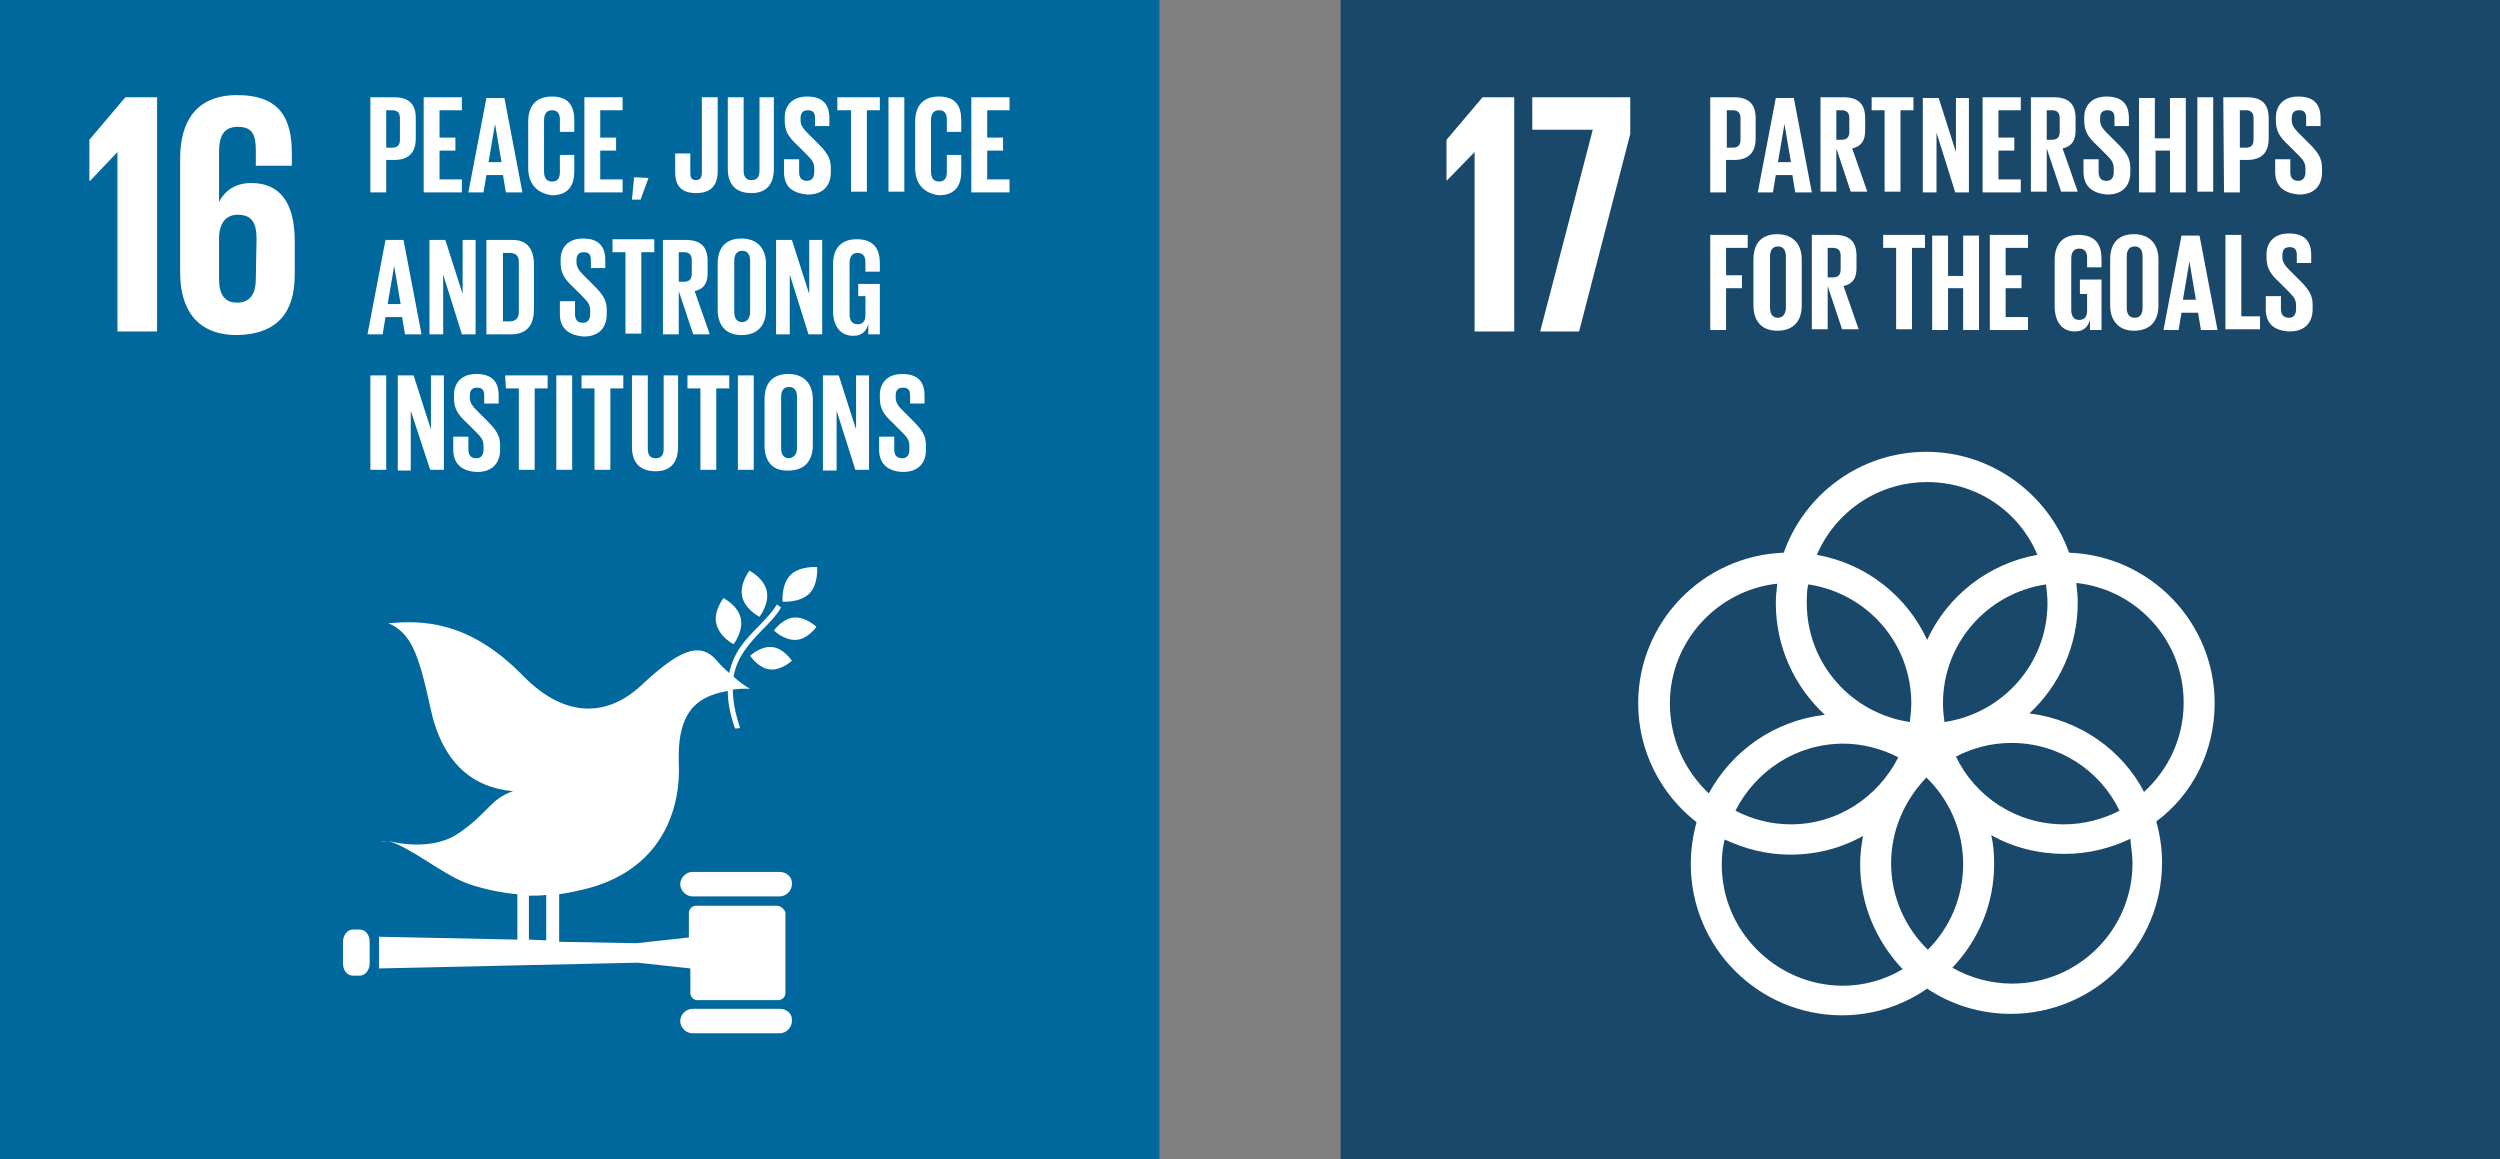 <?xml version="1.0" encoding="UTF-8"?>
<svg xmlns="http://www.w3.org/2000/svg" width="138" height="64" viewBox="0 0 138 64" fill="none">
  <rect x="0" y="0" width="138" height="64" fill="#808080" stroke="none"/>
  <path d="M74 0H138V64H74V0Z" fill="#19486A"></path>
  <path d="M83.586 5.37V18.297H81.398V8.393L79.847 9.984V7.717L81.836 5.37H83.586ZM84.581 5.37H89.99V7.399L87.166 18.297H85.018L87.922 7.16H84.581V5.37ZM122.249 38.822C122.249 34.327 118.669 30.668 114.214 30.509C113.06 27.287 109.958 24.94 106.338 24.94C102.719 24.94 99.616 27.247 98.463 30.509C94.007 30.668 90.428 34.327 90.428 38.822C90.428 41.487 91.701 43.873 93.65 45.385C93.451 46.101 93.331 46.897 93.331 47.692C93.331 52.306 97.07 56.045 101.684 56.045C103.434 56.045 105.065 55.488 106.378 54.573C107.691 55.448 109.282 55.965 110.992 55.965C115.606 55.965 119.345 52.227 119.345 47.612C119.345 46.817 119.226 46.061 119.027 45.345C121.016 43.873 122.249 41.487 122.249 38.822ZM113.021 33.293C113.021 36.634 110.554 39.379 107.333 39.856C107.293 39.538 107.253 39.18 107.253 38.822C107.253 35.481 109.719 32.736 112.941 32.259C112.981 32.577 113.021 32.935 113.021 33.293ZM106.418 52.425C105.185 51.232 104.389 49.522 104.389 47.652C104.389 45.823 105.145 44.152 106.338 42.919C107.571 44.112 108.367 45.823 108.367 47.692C108.367 49.562 107.611 51.232 106.418 52.425ZM99.815 32.259C103.037 32.736 105.503 35.481 105.503 38.822C105.503 39.18 105.463 39.498 105.423 39.856C102.201 39.379 99.735 36.634 99.735 33.293C99.735 32.935 99.735 32.577 99.815 32.259ZM104.787 41.805C103.673 43.993 101.446 45.504 98.86 45.504C97.746 45.504 96.712 45.226 95.797 44.749C96.911 42.561 99.139 41.049 101.764 41.049C102.798 41.049 103.872 41.328 104.787 41.805ZM107.969 41.765C108.884 41.288 109.918 41.01 111.032 41.01C113.657 41.01 115.924 42.521 116.998 44.749C116.083 45.226 115.009 45.504 113.935 45.504C111.31 45.504 109.043 43.993 107.969 41.765ZM106.378 26.611C109.122 26.611 111.469 28.241 112.464 30.628C109.759 31.105 107.492 32.895 106.378 35.322C105.264 32.895 102.997 31.105 100.292 30.628C101.287 28.281 103.633 26.611 106.378 26.611ZM92.178 38.822C92.178 35.401 94.803 32.577 98.105 32.219C98.065 32.577 98.025 32.935 98.025 33.293C98.025 35.719 99.059 37.907 100.73 39.458C97.945 39.777 95.599 41.447 94.326 43.794C93.013 42.561 92.178 40.811 92.178 38.822ZM95.042 47.732C95.042 47.255 95.082 46.817 95.201 46.34C96.314 46.857 97.508 47.175 98.82 47.175C100.292 47.175 101.645 46.817 102.838 46.141C102.758 46.618 102.679 47.135 102.679 47.692C102.679 49.959 103.594 51.988 105.026 53.499C104.031 54.096 102.878 54.414 101.684 54.414C98.025 54.374 95.042 51.391 95.042 47.732ZM117.714 47.652C117.714 51.312 114.731 54.295 111.072 54.295C109.878 54.295 108.764 53.977 107.77 53.42C109.202 51.908 110.077 49.919 110.077 47.692C110.077 47.135 110.037 46.618 109.918 46.101C111.111 46.777 112.503 47.135 113.975 47.135C115.288 47.135 116.521 46.817 117.595 46.3C117.635 46.777 117.714 47.215 117.714 47.652ZM112.026 39.379C113.657 37.867 114.691 35.68 114.691 33.253C114.691 32.895 114.651 32.537 114.612 32.179C117.953 32.537 120.538 35.361 120.538 38.782C120.538 40.731 119.703 42.481 118.351 43.714C117.157 41.407 114.81 39.737 112.026 39.379Z" fill="white"></path>
  <path d="M94.405 5.369H95.717C96.593 5.369 96.911 5.806 96.911 6.522V7.636C96.911 8.352 96.593 8.829 95.717 8.829H95.28V10.619H94.405V5.369ZM95.32 6.085V8.153H95.638C95.956 8.153 96.075 7.994 96.075 7.716V6.522C96.075 6.244 95.956 6.085 95.638 6.085H95.32ZM97.03 10.619L98.024 5.409H99.019L100.013 10.619H99.098L98.939 9.665H98.024L97.865 10.619H97.03ZM98.144 8.949H98.86L98.502 6.841L98.144 8.949ZM101.366 8.193V10.58H100.491V5.369H101.763C102.638 5.369 102.957 5.806 102.957 6.522V7.199C102.957 7.755 102.758 8.074 102.241 8.193L103.076 10.58H102.161L101.366 8.193ZM101.366 6.085V7.716H101.644C101.962 7.716 102.082 7.557 102.082 7.278V6.522C102.082 6.244 101.962 6.085 101.644 6.085H101.366ZM103.275 5.369H105.622V6.085H104.906V10.58H104.031V6.085H103.315V5.369H103.275ZM106.895 7.318V10.619H106.139V5.409H107.014L107.968 8.392V5.409H108.684V10.619H107.929L106.895 7.318ZM109.44 5.369H111.548V6.085H110.315V7.596H111.19V8.312H110.315V9.903H111.548V10.619H109.44V5.369ZM112.98 8.193V10.58H112.105V5.369H113.378C114.253 5.369 114.571 5.806 114.571 6.522V7.199C114.571 7.755 114.372 8.074 113.855 8.193L114.691 10.58H113.776L112.98 8.193ZM112.98 6.085V7.716H113.259C113.577 7.716 113.696 7.557 113.696 7.278V6.522C113.696 6.244 113.577 6.085 113.259 6.085H112.98ZM115.009 9.466V8.79H115.844V9.506C115.844 9.784 115.964 9.983 116.282 9.983C116.56 9.983 116.679 9.784 116.679 9.506V9.307C116.679 8.989 116.56 8.829 116.282 8.551L115.765 8.034C115.248 7.557 115.049 7.238 115.049 6.642V6.483C115.049 5.846 115.446 5.329 116.282 5.329C117.157 5.329 117.515 5.767 117.515 6.522V6.96H116.719V6.522C116.719 6.204 116.6 6.085 116.321 6.085C116.083 6.085 115.924 6.204 115.924 6.522V6.642C115.924 6.92 116.083 7.119 116.321 7.358L116.878 7.915C117.356 8.392 117.594 8.71 117.594 9.267V9.506C117.594 10.222 117.197 10.739 116.321 10.739C115.367 10.659 115.009 10.182 115.009 9.466ZM119.822 8.312H118.987V10.619H118.072V5.409H118.947V7.636H119.782V5.409H120.657V10.619H119.782V8.312H119.822ZM121.294 5.369H122.169V10.58H121.294V5.369ZM122.725 5.369H124.038C124.913 5.369 125.231 5.806 125.231 6.522V7.636C125.231 8.352 124.913 8.829 124.038 8.829H123.64V10.619H122.765L122.725 5.369ZM123.64 6.085V8.153H123.959C124.277 8.153 124.396 7.994 124.396 7.716V6.522C124.396 6.244 124.277 6.085 123.959 6.085H123.64ZM125.589 9.466V8.79H126.425V9.506C126.425 9.784 126.544 9.983 126.862 9.983C127.141 9.983 127.26 9.784 127.26 9.506V9.307C127.26 8.989 127.141 8.829 126.862 8.551L126.345 8.034C125.828 7.557 125.629 7.238 125.629 6.642V6.483C125.629 5.846 126.027 5.329 126.862 5.329C127.737 5.329 128.095 5.767 128.095 6.522V6.96H127.3V6.522C127.3 6.204 127.18 6.085 126.902 6.085C126.663 6.085 126.504 6.204 126.504 6.522V6.642C126.504 6.92 126.663 7.119 126.902 7.358L127.459 7.915C127.936 8.392 128.175 8.71 128.175 9.267V9.506C128.175 10.222 127.777 10.739 126.902 10.739C125.947 10.659 125.589 10.182 125.589 9.466Z" fill="white"></path>
  <path d="M94.405 12.966H96.473V13.682H95.28V15.194H96.155V15.91H95.28V18.217H94.405V12.966ZM96.791 16.864V14.319C96.791 13.483 97.189 12.927 98.104 12.927C99.019 12.927 99.456 13.523 99.456 14.319V16.864C99.456 17.66 99.059 18.256 98.104 18.256C97.189 18.256 96.791 17.66 96.791 16.864ZM98.581 16.984V14.16C98.581 13.841 98.462 13.603 98.144 13.603C97.826 13.603 97.706 13.841 97.706 14.16V16.984C97.706 17.302 97.826 17.541 98.144 17.541C98.422 17.541 98.581 17.302 98.581 16.984ZM100.888 15.79V18.177H100.013V12.966H101.286C102.161 12.966 102.479 13.404 102.479 14.12V14.796C102.479 15.353 102.28 15.671 101.763 15.79L102.599 18.177H101.684L100.888 15.79ZM100.888 13.682V15.313H101.167C101.485 15.313 101.604 15.154 101.604 14.876V14.12C101.604 13.841 101.485 13.682 101.167 13.682H100.888ZM103.911 12.966H106.258V13.682H105.542V18.177H104.667V13.682H103.951V12.966H103.911ZM108.366 15.91H107.531V18.217H106.656V13.006H107.531V15.233H108.366V13.006H109.241V18.217H108.366V15.91ZM109.838 12.966H111.946V13.682H110.713V15.194H111.588V15.91H110.713V17.501H111.946V18.217H109.838V12.966ZM114.77 15.432H116.003V18.217H115.367V17.66C115.248 18.058 115.009 18.296 114.532 18.296C113.776 18.296 113.418 17.7 113.418 16.904V14.358C113.418 13.523 113.816 12.966 114.73 12.966C115.685 12.966 116.003 13.523 116.003 14.279V14.756H115.208V14.239C115.208 13.921 115.088 13.722 114.77 13.722C114.452 13.722 114.333 13.961 114.333 14.279V17.103C114.333 17.421 114.452 17.66 114.77 17.66C115.049 17.66 115.208 17.501 115.208 17.143V16.228H114.81V15.432H114.77ZM116.481 16.864V14.319C116.481 13.483 116.878 12.927 117.793 12.927C118.708 12.927 119.146 13.523 119.146 14.319V16.864C119.146 17.66 118.748 18.256 117.793 18.256C116.918 18.256 116.481 17.66 116.481 16.864ZM118.271 16.984V14.16C118.271 13.841 118.151 13.603 117.833 13.603C117.515 13.603 117.395 13.841 117.395 14.16V16.984C117.395 17.302 117.515 17.541 117.833 17.541C118.151 17.541 118.271 17.302 118.271 16.984ZM119.424 18.217L120.418 13.006H121.413L122.407 18.217H121.492L121.333 17.262H120.418L120.259 18.217H119.424ZM120.498 16.546H121.214L120.856 14.438L120.498 16.546ZM122.845 12.966H123.72V17.461H124.754V18.177H122.845V12.966ZM125.072 17.063V16.347H125.908V17.063C125.908 17.342 126.027 17.541 126.345 17.541C126.624 17.541 126.743 17.342 126.743 17.063V16.864C126.743 16.546 126.624 16.387 126.345 16.109L125.828 15.591C125.311 15.114 125.112 14.796 125.112 14.199V14.04C125.112 13.404 125.51 12.887 126.345 12.887C127.22 12.887 127.578 13.324 127.578 14.08V14.518H126.783V14.08C126.783 13.762 126.663 13.643 126.385 13.643C126.146 13.643 125.987 13.762 125.987 14.08V14.199C125.987 14.478 126.146 14.677 126.385 14.915L126.942 15.472C127.419 15.95 127.658 16.268 127.658 16.825V17.063C127.658 17.779 127.26 18.296 126.385 18.296C125.43 18.256 125.072 17.779 125.072 17.063Z" fill="white"></path>
  <path d="M0 0H64V64H0V0Z" fill="#00689D"></path>
  <path d="M4.933 7.716V9.983H4.972L6.484 8.392V18.297H8.672V5.369H6.921L4.933 7.716ZM16.269 15.194V13.285C16.269 11.177 15.434 10.103 13.882 10.103C12.967 10.103 12.411 10.54 12.092 11.137V8.353C12.092 7.557 12.331 7 13.127 7C13.922 7 14.121 7.438 14.121 8.273V9.148H16.11V8.472C16.11 6.563 15.473 5.25 13.087 5.25C10.819 5.25 9.944 6.722 9.944 8.75V15.035C9.944 17.024 10.819 18.495 13.087 18.495C15.354 18.456 16.269 17.183 16.269 15.194ZM14.121 15.393C14.121 16.228 13.803 16.706 13.087 16.706C12.371 16.706 12.092 16.228 12.092 15.393V13.046C12.132 12.33 12.45 11.853 13.127 11.853C13.882 11.853 14.161 12.29 14.161 13.165L14.121 15.393Z" fill="white"></path>
  <path d="M20.445 5.369H21.757C22.633 5.369 22.951 5.806 22.951 6.522V7.636C22.951 8.352 22.633 8.829 21.757 8.829H21.32V10.619H20.445V5.369ZM21.32 6.085V8.153H21.638C21.956 8.153 22.076 7.994 22.076 7.716V6.522C22.076 6.244 21.956 6.085 21.638 6.085H21.32ZM23.388 5.369H25.496V6.085H24.263V7.596H25.138V8.312H24.263V9.903H25.496V10.619H23.388V5.369ZM25.854 10.619L26.849 5.409H27.843L28.838 10.619H27.923L27.764 9.665H26.849L26.69 10.619H25.854ZM26.968 8.949H27.684L27.326 6.841L26.968 8.949ZM29.156 9.267V6.721C29.156 5.886 29.554 5.329 30.468 5.329C31.423 5.329 31.701 5.886 31.701 6.642V7.278H30.906V6.602C30.906 6.284 30.787 6.085 30.468 6.085C30.15 6.085 30.031 6.324 30.031 6.642V9.466C30.031 9.784 30.15 10.023 30.468 10.023C30.787 10.023 30.906 9.824 30.906 9.506V8.551H31.701V9.466C31.701 10.222 31.383 10.778 30.468 10.778C29.554 10.659 29.156 10.062 29.156 9.267ZM32.258 5.369H34.367V6.085H33.133V7.596H34.008V8.312H33.133V9.903H34.367V10.619H32.258V5.369ZM35.798 9.824L35.361 11.017H34.884L35.003 9.784L35.798 9.824ZM39.617 5.369V9.426C39.617 10.182 39.299 10.659 38.424 10.659C37.509 10.659 37.27 10.142 37.27 9.506V8.471H38.105V9.545C38.105 9.824 38.185 9.943 38.424 9.943C38.662 9.943 38.742 9.784 38.742 9.506V5.369H39.617ZM42.719 5.369V9.307C42.719 10.102 42.361 10.659 41.486 10.659C40.572 10.659 40.174 10.142 40.174 9.307V5.369H41.049V9.426C41.049 9.744 41.168 9.943 41.486 9.943C41.805 9.943 41.924 9.744 41.924 9.426V5.369H42.719ZM43.276 9.466V8.79H44.112V9.506C44.112 9.784 44.231 9.983 44.549 9.983C44.828 9.983 44.947 9.784 44.947 9.506V9.307C44.947 8.989 44.828 8.829 44.549 8.551L44.032 8.034C43.515 7.557 43.316 7.238 43.316 6.642V6.483C43.316 5.846 43.714 5.329 44.549 5.329C45.424 5.329 45.782 5.767 45.782 6.522V6.96H44.987V6.522C44.987 6.204 44.867 6.085 44.589 6.085C44.35 6.085 44.191 6.204 44.191 6.522V6.642C44.191 6.92 44.35 7.119 44.589 7.358L45.146 7.915C45.623 8.392 45.862 8.71 45.862 9.267V9.506C45.862 10.222 45.464 10.739 44.589 10.739C43.595 10.659 43.276 10.182 43.276 9.466ZM46.22 5.369H48.567V6.085H47.851V10.58H46.976V6.085H46.22V5.369ZM49.044 5.369H49.919V10.58H49.044V5.369ZM50.516 9.267V6.721C50.516 5.886 50.913 5.329 51.828 5.329C52.783 5.329 53.061 5.886 53.061 6.642V7.278H52.266V6.602C52.266 6.284 52.147 6.085 51.828 6.085C51.51 6.085 51.391 6.324 51.391 6.642V9.466C51.391 9.784 51.51 10.023 51.828 10.023C52.147 10.023 52.266 9.824 52.266 9.506V8.551H53.061V9.466C53.061 10.222 52.743 10.778 51.828 10.778C50.913 10.659 50.516 10.062 50.516 9.267ZM53.618 5.369H55.726V6.085H54.493V7.596H55.368V8.312H54.493V9.903H55.726V10.619H53.618V5.369Z" fill="white"></path>
  <path d="M20.286 18.456L21.28 13.246H22.275L23.269 18.456H22.355L22.195 17.502H21.28L21.121 18.456H20.286ZM21.4 16.786H22.116L21.758 14.678L21.4 16.786ZM24.463 15.155V18.456H23.707V13.246H24.582L25.537 16.229V13.246H26.253V18.456H25.497L24.463 15.155ZM29.474 14.638V17.064C29.474 17.86 29.156 18.456 28.202 18.456H26.849V13.246H28.202C29.156 13.206 29.474 13.802 29.474 14.638ZM28.122 17.74C28.48 17.74 28.639 17.541 28.639 17.223V14.479C28.639 14.16 28.52 13.961 28.122 13.961H27.764V17.74H28.122ZM30.906 17.343V16.627H31.742V17.343C31.742 17.621 31.861 17.82 32.179 17.82C32.458 17.82 32.577 17.621 32.577 17.343V17.144C32.577 16.825 32.458 16.666 32.179 16.388L31.662 15.871C31.145 15.393 30.946 15.075 30.946 14.479V14.319C30.946 13.683 31.344 13.166 32.179 13.166C33.054 13.166 33.412 13.604 33.412 14.359V14.797H32.617V14.359C32.617 14.041 32.497 13.922 32.219 13.922C31.98 13.922 31.821 14.041 31.821 14.359V14.479C31.821 14.757 31.98 14.956 32.219 15.195L32.776 15.752C33.253 16.229 33.492 16.547 33.492 17.104V17.343C33.492 18.058 33.094 18.576 32.219 18.576C31.264 18.496 30.906 18.019 30.906 17.343ZM33.77 13.206H36.117V13.922H35.401V18.416H34.526V13.922H33.81V13.206H33.77ZM37.469 16.07V18.456H36.594V13.246H37.867C38.742 13.246 39.06 13.683 39.06 14.399V15.075C39.06 15.632 38.862 15.95 38.345 16.07L39.18 18.456H38.265L37.469 16.07ZM37.469 13.922V15.553H37.748C38.066 15.553 38.185 15.393 38.185 15.115V14.359C38.185 14.081 38.066 13.922 37.748 13.922H37.469ZM39.617 17.104V14.558C39.617 13.723 40.015 13.166 40.93 13.166C41.845 13.166 42.282 13.763 42.282 14.558V17.104C42.282 17.899 41.885 18.496 40.93 18.496C40.015 18.496 39.617 17.899 39.617 17.104ZM41.407 17.223V14.399C41.407 14.081 41.288 13.842 40.97 13.842C40.652 13.842 40.532 14.081 40.532 14.399V17.223C40.532 17.541 40.652 17.78 40.97 17.78C41.248 17.78 41.407 17.541 41.407 17.223ZM43.595 15.155V18.456H42.839V13.246H43.714L44.669 16.229V13.246H45.385V18.456H44.629L43.595 15.155ZM47.334 15.672H48.567V18.456H47.931V17.899C47.811 18.297 47.573 18.536 47.095 18.536C46.34 18.536 45.982 17.939 45.982 17.144V14.598C45.982 13.763 46.379 13.206 47.294 13.206C48.249 13.206 48.567 13.763 48.567 14.518V14.996H47.772V14.479C47.772 14.16 47.652 13.961 47.334 13.961C47.016 13.961 46.897 14.2 46.897 14.518V17.343C46.897 17.661 47.016 17.899 47.334 17.899C47.612 17.899 47.772 17.74 47.772 17.382V16.348H47.374V15.672H47.334Z" fill="white"></path>
  <path d="M20.445 20.723H21.32V25.934H20.445V20.723ZM22.673 22.672V25.974H21.957V20.723H22.832L23.787 23.706V20.723H24.503V25.934H23.747L22.673 22.672ZM25.02 24.82V24.104H25.855V24.82C25.855 25.099 25.974 25.297 26.292 25.297C26.571 25.297 26.69 25.099 26.69 24.82V24.621C26.69 24.303 26.571 24.144 26.292 23.865L25.775 23.348C25.258 22.871 25.059 22.553 25.059 21.956V21.797C25.059 21.161 25.457 20.644 26.292 20.644C27.168 20.644 27.526 21.081 27.526 21.837V22.274H26.73V21.837C26.73 21.519 26.611 21.399 26.332 21.399C26.093 21.399 25.934 21.519 25.934 21.837V21.956C25.934 22.235 26.093 22.433 26.332 22.672L26.889 23.229C27.366 23.706 27.605 24.024 27.605 24.581V24.82C27.605 25.536 27.207 26.053 26.332 26.053C25.378 26.013 25.02 25.496 25.02 24.82ZM27.884 20.723H30.23V21.439H29.514V25.934H28.639V21.439H27.923L27.884 20.723ZM30.708 20.723H31.583V25.934H30.708V20.723ZM32.06 20.723H34.407V21.439H33.691V25.934H32.816V21.439H32.1V20.723H32.06ZM37.43 20.723V24.661C37.43 25.456 37.072 26.013 36.197 26.013C35.282 26.013 34.884 25.496 34.884 24.661V20.723H35.759V24.78C35.759 25.099 35.879 25.297 36.197 25.297C36.515 25.297 36.634 25.099 36.634 24.78V20.723H37.43ZM37.907 20.723H40.254V21.439H39.538V25.934H38.663V21.439H37.947V20.723H37.907ZM40.731 20.723H41.606V25.934H40.731V20.723ZM42.203 24.581V22.036C42.203 21.2 42.601 20.644 43.516 20.644C44.43 20.644 44.868 21.24 44.868 22.036V24.581C44.868 25.377 44.47 25.974 43.516 25.974C42.601 26.013 42.203 25.417 42.203 24.581ZM43.993 24.741V21.916C43.993 21.598 43.873 21.36 43.555 21.36C43.237 21.36 43.118 21.598 43.118 21.916V24.741C43.118 25.059 43.237 25.297 43.555 25.297C43.834 25.258 43.993 25.059 43.993 24.741ZM46.181 22.672V25.974H45.425V20.723H46.3L47.255 23.706V20.723H47.971V25.934H47.215L46.181 22.672ZM48.527 24.82V24.104H49.363V24.82C49.363 25.099 49.482 25.297 49.8 25.297C50.079 25.297 50.198 25.099 50.198 24.82V24.621C50.198 24.303 50.079 24.144 49.8 23.865L49.283 23.348C48.766 22.871 48.567 22.553 48.567 21.956V21.797C48.567 21.161 48.965 20.644 49.8 20.644C50.675 20.644 51.033 21.081 51.033 21.837V22.274H50.238V21.837C50.238 21.519 50.118 21.399 49.84 21.399C49.601 21.399 49.442 21.519 49.442 21.837V21.956C49.442 22.235 49.601 22.433 49.84 22.672L50.397 23.229C50.874 23.706 51.113 24.024 51.113 24.581V24.82C51.113 25.536 50.715 26.053 49.84 26.053C48.885 26.013 48.527 25.496 48.527 24.82Z" fill="white"></path>
  <path d="M41.367 31.502C41.367 31.502 40.81 32.218 40.969 32.934C41.129 33.65 41.924 34.048 41.924 34.048C41.924 34.048 42.481 33.332 42.322 32.616C42.163 31.9 41.367 31.502 41.367 31.502ZM40.492 35.559C40.492 35.559 41.049 34.843 40.89 34.127C40.731 33.411 39.935 33.014 39.935 33.014C39.935 33.014 39.378 33.73 39.538 34.406C39.697 35.161 40.492 35.559 40.492 35.559ZM42.72 34.804C42.72 34.804 43.276 35.36 43.953 35.321C44.589 35.281 45.066 34.605 45.066 34.605C45.066 34.605 44.51 34.048 43.833 34.088C43.197 34.127 42.72 34.804 42.72 34.804ZM43.634 31.741C43.117 32.258 43.197 33.212 43.197 33.212C43.197 33.212 44.112 33.292 44.669 32.775C45.186 32.258 45.106 31.303 45.106 31.303C45.106 31.303 44.151 31.224 43.634 31.741ZM42.481 36.952C43.117 37.031 43.714 36.474 43.714 36.474C43.714 36.474 43.276 35.798 42.64 35.718C42.004 35.639 41.407 36.196 41.407 36.196C41.407 36.196 41.844 36.872 42.481 36.952ZM43.038 48.129H38.225C37.867 48.129 37.549 48.447 37.549 48.805C37.549 49.163 37.867 49.481 38.225 49.481H43.038C43.396 49.481 43.714 49.163 43.714 48.805C43.754 48.447 43.435 48.129 43.038 48.129ZM43.038 55.686H38.225C37.867 55.686 37.549 56.004 37.549 56.362C37.549 56.72 37.867 57.038 38.225 57.038H43.038C43.396 57.038 43.714 56.72 43.714 56.362C43.754 55.965 43.435 55.686 43.038 55.686ZM21.36 46.498C21.24 46.458 21.121 46.418 21.041 46.418C21.041 46.418 21.161 46.458 21.36 46.498Z" fill="white"></path>
  <path d="M42.879 49.998H38.424C38.225 49.998 38.026 50.157 38.026 50.395V51.748L35.123 52.066L30.866 51.986V49.361C31.423 49.282 31.98 49.162 32.577 49.003C36.674 47.85 37.589 44.469 37.469 42.122C37.39 39.735 38.145 38.821 39.259 38.383C39.578 38.264 39.896 38.184 40.174 38.144C40.174 38.741 40.293 39.417 40.572 40.213C40.651 40.213 40.771 40.213 40.85 40.173C40.572 39.337 40.453 38.661 40.453 38.065C41.009 37.985 41.407 38.025 41.407 38.025C41.407 38.025 41.009 37.826 40.492 37.349C40.691 36.235 41.367 35.519 42.044 34.803C42.441 34.405 42.839 34.008 43.117 33.53L42.879 33.371C42.6 33.848 42.203 34.206 41.845 34.604C41.169 35.28 40.492 35.996 40.254 37.15C40.015 36.951 39.776 36.712 39.538 36.434C38.543 35.28 37.231 36.116 35.361 37.866C33.492 39.576 31.185 39.656 28.878 37.309C25.855 34.206 23.229 34.246 21.439 34.405C22.673 34.922 23.11 36.076 23.747 39.019C24.383 42.082 26.053 43.474 28.321 43.673C27.048 44.111 27.008 44.827 25.338 45.98C24.025 46.895 22.195 46.617 21.439 46.418C22.832 46.855 24.423 48.287 25.894 48.804C26.73 49.083 27.645 49.282 28.559 49.361V51.867L20.922 51.708V53.458L35.202 53.14L38.106 53.458V54.81C38.106 55.009 38.265 55.208 38.504 55.208H42.958C43.157 55.208 43.356 55.049 43.356 54.81V50.356C43.277 50.157 43.078 49.998 42.879 49.998ZM29.196 49.441C29.514 49.441 29.832 49.441 30.151 49.401V51.907L29.196 51.867V49.441ZM20.405 53.18C20.405 53.538 20.167 53.856 19.848 53.856H19.49C19.172 53.856 18.934 53.577 18.934 53.18V51.986C18.934 51.628 19.172 51.31 19.49 51.31H19.848C20.167 51.31 20.405 51.589 20.405 51.986V53.18Z" fill="white"></path>
</svg>
